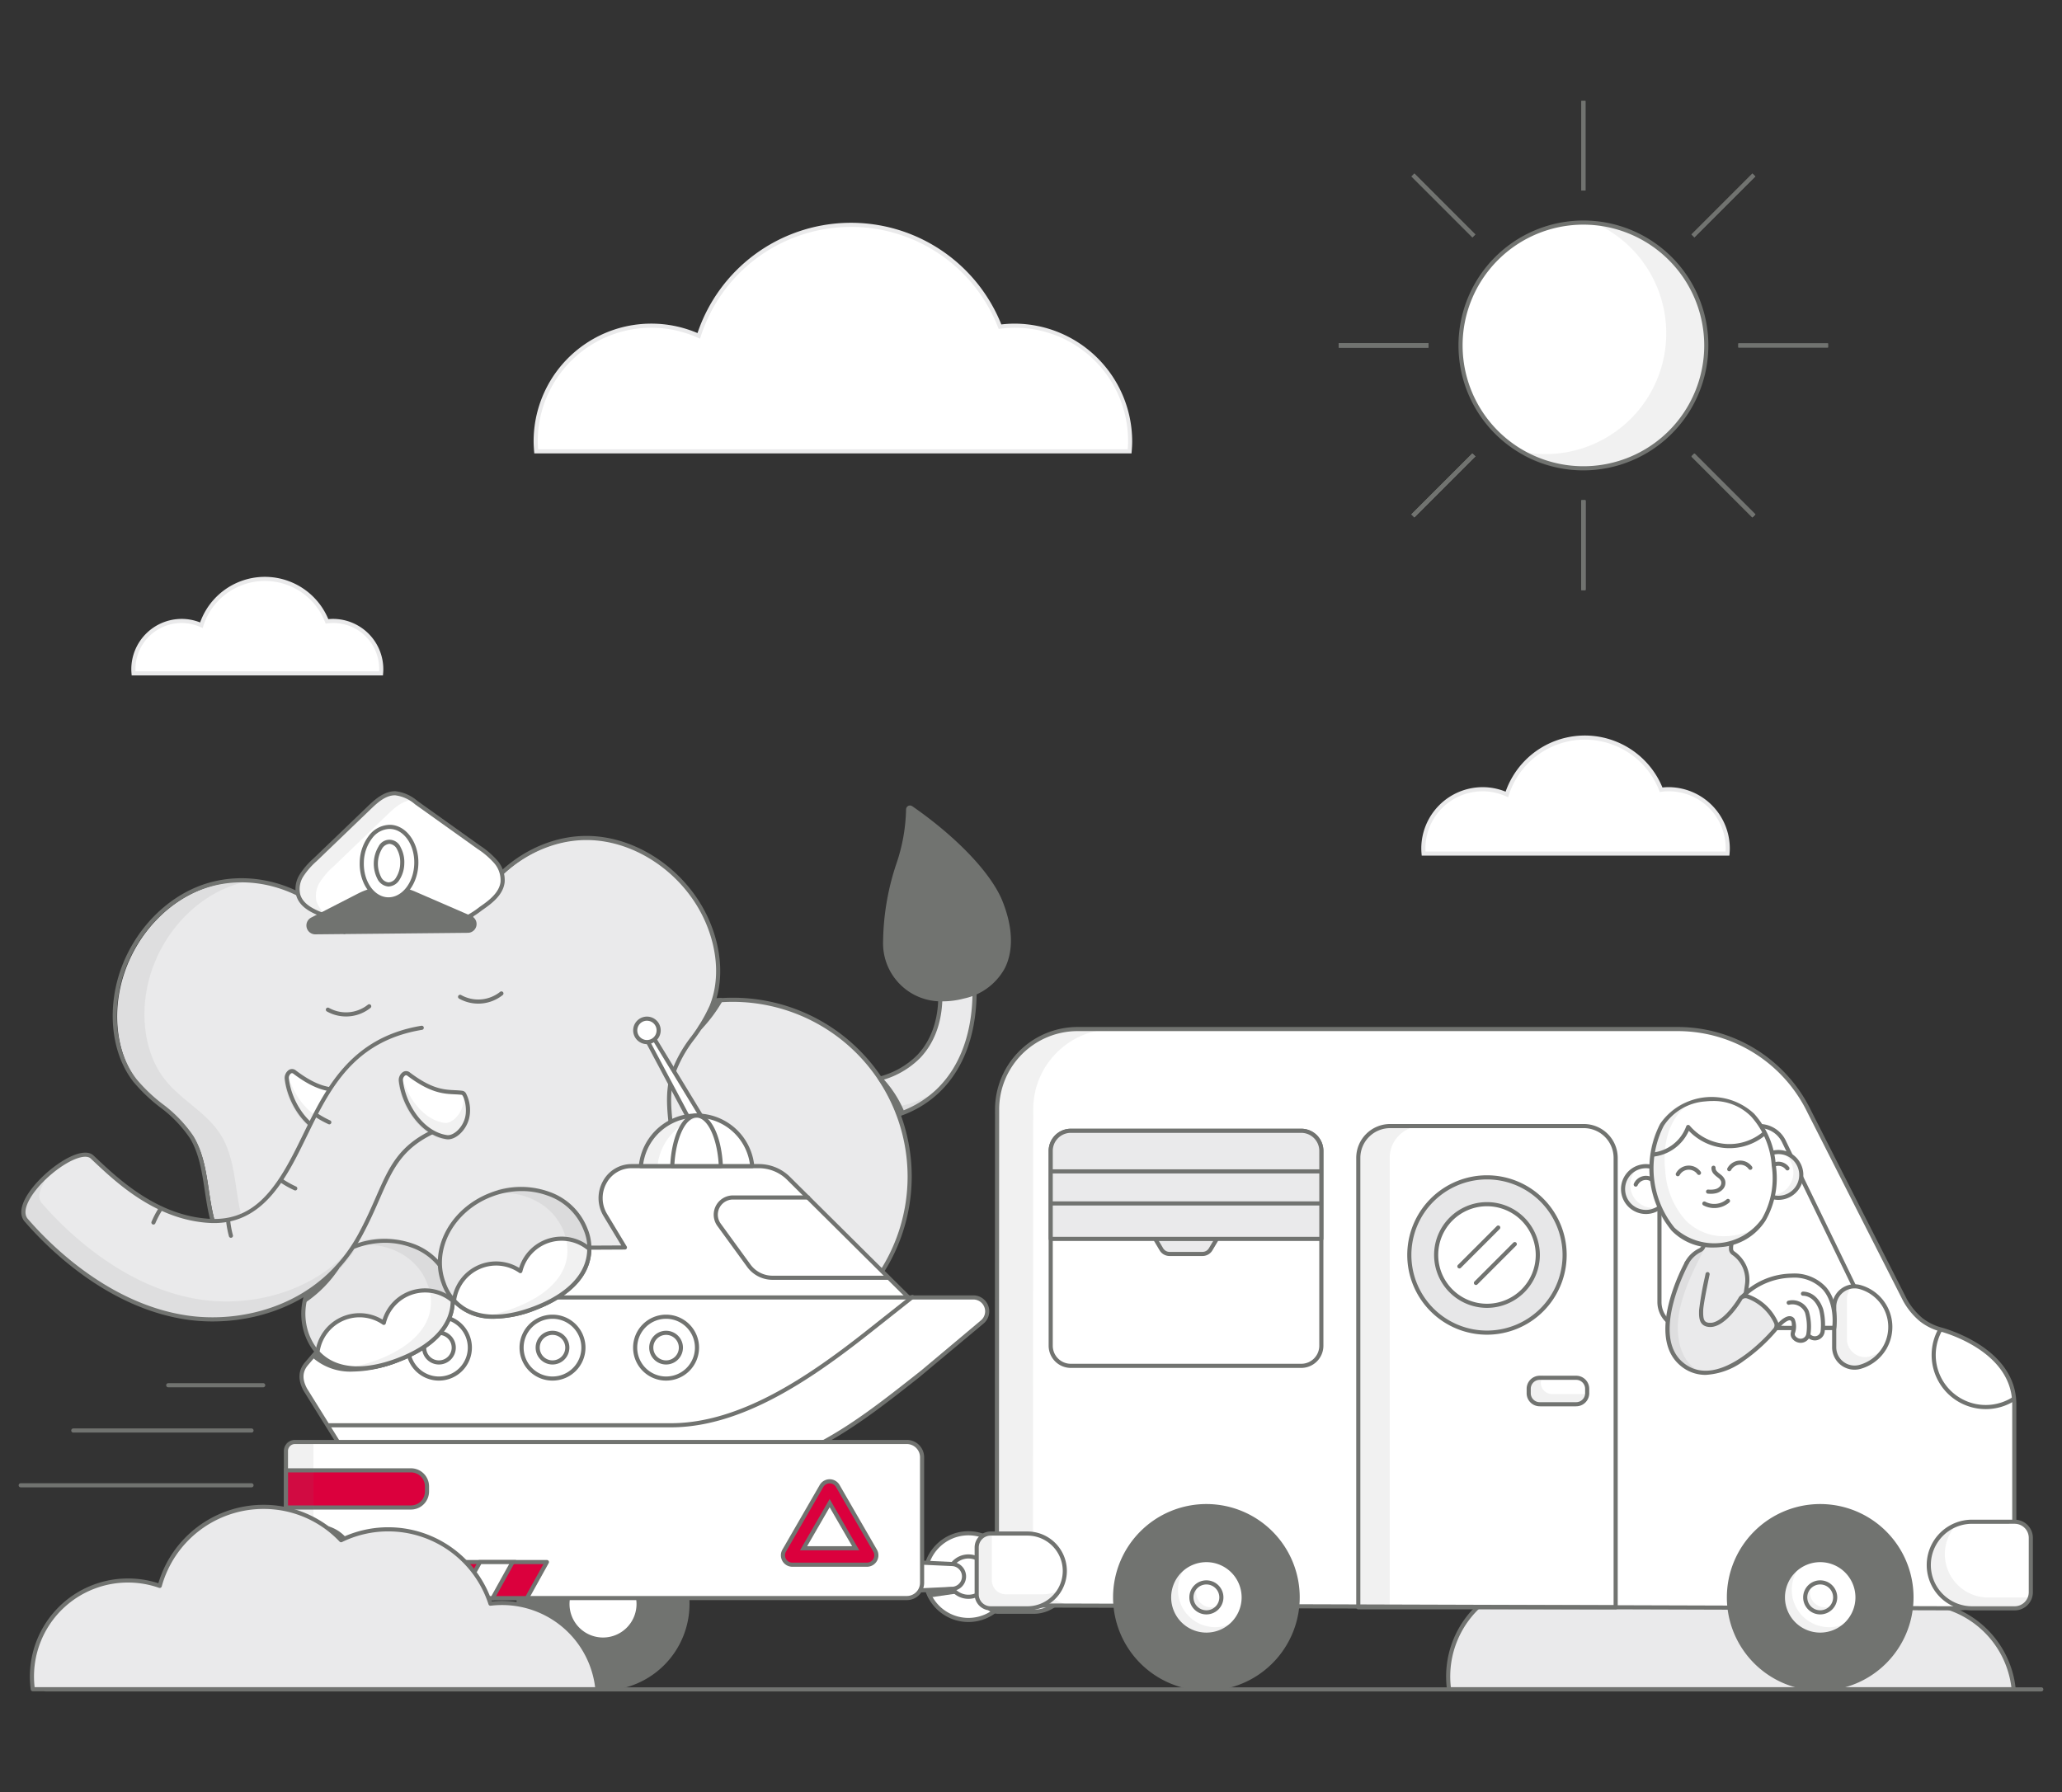<svg xmlns="http://www.w3.org/2000/svg" width="375" height="326" viewBox="0 0 375 326"><rect x="0" y="0" width="375" height="326" fill="#333333" stroke="none"/><g id="Livello_2" data-name="Livello 2"><g id="IllustrationMobile"><g id="illustrationProdottoAltriVeicoli"><path d="M371.231,307.656H8.281a.375.375,0,0,1,0-.75h362.95a.375.375,0,0,1,0,.75Z" fill="#717370"/><path d="M155.725,196.661c7.907.063,15.941-5.061,15.245-16.89l6.263-.38c.38,17.839-11.134,24.798-20.939,24.228Z" fill="#eaeaeb"/><path d="M157.415,204.027q-.57,0-1.143-.033a.376.376,0,0,1-.353-.344l-.569-6.958a.372.372,0,0,1,.1-.285.325.325,0,0,1,.277-.12c.047,0,.093.001.139.001a15.019,15.019,0,0,0,10.934-4.367c2.778-2.923,4.091-7.116,3.797-12.127a.374.374,0,0,1,.352-.396l6.263-.38a.351.351,0,0,1,.276.099.371.371,0,0,1,.121.268c.174,8.189-2.158,14.855-6.745,19.276A19.401,19.401,0,0,1,157.415,204.027Zm-.774-.766a18.705,18.705,0,0,0,13.702-5.142c4.359-4.202,6.61-10.534,6.522-18.33l-5.501.333c.221,5.06-1.166,9.311-4.021,12.314a15.718,15.718,0,0,1-11.212,4.599Z" fill="#717370"/><g opacity="0.1"><path d="M158.761,201.532l-.426-5.209a17.787,17.787,0,0,1-2.42.148L156.484,203.43a19.038,19.038,0,0,0,14.415-5.339A19.19,19.19,0,0,1,158.761,201.532Z" fill="#717370"/></g><circle cx="133.284" cy="214.003" r="32.151" fill="#eaeaeb"/><path d="M133.284,246.529a32.526,32.526,0,1,1,32.525-32.525A32.562,32.562,0,0,1,133.284,246.529Zm0-64.302a31.776,31.776,0,1,0,31.775,31.776A31.812,31.812,0,0,0,133.284,182.227Z" fill="#717370"/><path d="M59.477,227.679a11.284,11.284,0,0,1-11.48,4.049,12.448,12.448,0,0,1-7.602-6.176c-3.02-5.656-1.824-13.091-5.113-18.575-2.559-4.266-7.303-6.44-10.328-10.341-3.203-4.131-4.145-9.881-3.406-15.136,1.349-9.588,8.265-17.893,16.96-20.369s18.628,1.021,24.469,8.561h0a19.646,19.646,0,0,1,22.696-2.22h0c3.609-8.829,12.285-14.874,21.326-14.816s17.927,6.209,21.794,15.085c2.119,4.865,2.751,10.658.77,15.495-1.87,4.569-5.859,7.933-7.183,12.729-1.701,6.163,1.441,13.007.046,19.265a12.448,12.448,0,0,1-5.672,7.985,11.284,11.284,0,0,1-12.145-.828l.154,14.306L68.992,239.573,58.096,226.415" fill="#eaeaeb"/><g opacity="0.1"><path d="M45.404,225.26c-3.027-5.67-1.829-13.124-5.126-18.621-2.565-4.277-7.321-6.456-10.354-10.367-3.211-4.141-4.156-9.906-3.414-15.174,1.352-9.611,8.285-17.938,17.002-20.42.476-.136.956-.25,1.439-.35a21.075,21.075,0,0,0-6.797.762c-8.717,2.482-15.65,10.808-17.002,20.42-.741,5.268.203,11.033,3.414,15.174,3.033,3.911,7.788,6.09,10.354,10.367,3.297,5.497,2.099,12.951,5.126,18.621a12.479,12.479,0,0,0,7.621,6.191,11.158,11.158,0,0,0,6.075-.258c-.247-.044-.488-.093-.716-.154A12.479,12.479,0,0,1,45.404,225.26Z" fill="#717370"/></g><path d="M50.172,232.382a10.296,10.296,0,0,1-2.636-.329,12.912,12.912,0,0,1-7.856-6.376c-1.495-2.802-1.983-6.046-2.454-9.185-.491-3.268-.999-6.647-2.662-9.42A23.082,23.082,0,0,0,29.04,201.348a30.098,30.098,0,0,1-4.805-4.606c-3.047-3.929-4.318-9.562-3.489-15.456,1.364-9.697,8.467-18.221,17.271-20.727,8.791-2.506,18.661.873,24.688,8.407a20.113,20.113,0,0,1,22.51-2.216c3.733-8.693,12.479-14.703,21.44-14.703h.127c9.154.06,18.279,6.371,22.189,15.349,2.377,5.456,2.659,11.225.775,15.825a30.112,30.112,0,0,1-3.396,5.725,23.114,23.114,0,0,0-3.789,6.993c-.859,3.117-.444,6.509-.043,9.79.386,3.149.784,6.406.094,9.506a12.998,12.998,0,0,1-4.457,7.272.375.375,0,0,1-.471-.584,12.241,12.241,0,0,0,4.195-6.853c.663-2.973.272-6.165-.105-9.251-.411-3.353-.835-6.82.064-10.08a24.045,24.045,0,0,1,3.896-7.224,29.552,29.552,0,0,0,3.318-5.578c1.807-4.415,1.526-9.971-.77-15.243-3.796-8.714-12.64-14.84-21.506-14.897h-.123c-8.798,0-17.381,5.995-20.907,14.62a.374.374,0,0,1-.222.212.369.369,0,0,1-.306-.024,19.401,19.401,0,0,0-22.328,2.183.374.374,0,0,1-.282.087.378.378,0,0,1-.258-.144c-5.817-7.508-15.517-10.901-24.131-8.451-8.527,2.428-15.408,10.697-16.733,20.111-.801,5.693.416,11.122,3.339,14.892a29.583,29.583,0,0,0,4.69,4.486,24.017,24.017,0,0,1,5.688,5.918c1.74,2.899,2.259,6.354,2.761,9.694.462,3.075.939,6.255,2.375,8.942a12.144,12.144,0,0,0,7.388,6.005,10.867,10.867,0,0,0,11.113-3.924.375.375,0,0,1,.596.455A11.643,11.643,0,0,1,50.172,232.382Z" fill="#717370"/><path d="M127.353,186.899a27.7,27.7,0,0,0,3.712-5.007l-1.185.103A14.782,14.782,0,0,1,127.353,186.899Z" fill="#717370"/><path d="M127.354,187.274a.375.375,0,0,1-.293-.608,14.512,14.512,0,0,0,2.454-4.756.375.375,0,0,1,.333-.289l1.186-.103a.389.389,0,0,1,.348.171.377.377,0,0,1,.012.387,27.728,27.728,0,0,1-3.771,5.085A.374.374,0,0,1,127.354,187.274Zm2.825-4.929c-.049.181-.104.361-.164.54.135-.208.253-.396.353-.557Z" fill="#717370"/><path d="M165.151,235.924l-21.71-21.557a7.702,7.702,0,0,0-5.446-2.256H114.876l-.095.001a5.818,5.818,0,0,0-4.727,8.84l3.593,5.957-16.911.087a8.645,8.645,0,0,0-5.703,2.187l-7.42,6.603" fill="#fff"/><path d="M165.151,236.298a.373.373,0,0,1-.265-.109l-21.71-21.557a7.279,7.279,0,0,0-5.182-2.146H114.781a5.16,5.16,0,0,0-4.463,2.697,5.586,5.586,0,0,0,.058,5.575l3.593,5.957a.375.375,0,0,1-.319.568l-16.911.087a8.265,8.265,0,0,0-5.455,2.092L83.863,236.066a.375.375,0,0,1-.498-.561l7.42-6.604a9.008,9.008,0,0,1,5.949-2.281l16.251-.084-3.253-5.393a6.341,6.341,0,0,1-.068-6.327,5.903,5.903,0,0,1,5.112-3.081h23.219a8.028,8.028,0,0,1,5.712,2.365l21.709,21.557a.375.375,0,0,1-.265.641Z" fill="#717370"/><path d="M161.382,232.789H140.486a5.716,5.716,0,0,1-4.607-2.346l-5.414-7.444a3.504,3.504,0,0,1,2.834-5.563h13.656a.375.375,0,0,1,0,.75H133.299a2.753,2.753,0,0,0-2.227,4.372l5.414,7.444a4.961,4.961,0,0,0,4,2.037h20.896a.375.375,0,0,1,0,.75Z" fill="#717370"/><path d="M71.432,267.36h60.447c13.724,0,25.101-9.288,35.881-17.78l10.872-9.126a2.527,2.527,0,0,0-1.625-4.462H72.034a12.997,12.997,0,0,0-9.877,4.549L55.751,248.031c-1.135,1.327-1.224,2.869-.246,4.703l6.737,10.819C64.115,266.708,67.985,267.36,71.432,267.36Z" fill="#fff"/><path d="M131.879,267.735H71.432c-4.808,0-7.919-1.306-9.513-3.99l-6.732-10.812c-1.056-1.976-.957-3.699.279-5.146l6.406-7.49a13.36,13.36,0,0,1,10.162-4.68H177.008a2.901,2.901,0,0,1,1.865,5.124l-11.802,9.859C156.389,259.024,145.342,267.735,131.879,267.735ZM72.034,236.367a12.606,12.606,0,0,0-9.592,4.418L56.036,248.275c-1.045,1.221-1.108,2.582-.2,4.282l6.724,10.798c1.451,2.444,4.353,3.63,8.872,3.63h60.447c13.203,0,24.145-8.629,34.728-16.974l.922-.727,10.862-9.118a2.152,2.152,0,0,0-1.383-3.8Z" fill="#717370"/><path d="M122.012,259.62H59.878a.375.375,0,1,1,0-.75h62.134c12.509,0,24.86-8.4,35.293-16.617l8.379-6.629a.375.375,0,1,1,.465.588l-8.379,6.63C147.235,251.138,134.75,259.62,122.012,259.62Z" fill="#717370"/><path d="M79.826,251.121a5.998,5.998,0,1,1,5.998-5.998A6.004,6.004,0,0,1,79.826,251.121Zm0-11.245a5.248,5.248,0,1,0,5.248,5.247A5.253,5.253,0,0,0,79.826,239.876Z" fill="#717370"/><path d="M79.826,248.192a3.069,3.069,0,1,1,3.069-3.069A3.072,3.072,0,0,1,79.826,248.192Zm0-5.388a2.319,2.319,0,1,0,2.319,2.318A2.321,2.321,0,0,0,79.826,242.804Z" fill="#717370"/><path d="M100.48,251.121a5.998,5.998,0,1,1,5.998-5.998A6.004,6.004,0,0,1,100.48,251.121Zm0-11.245a5.248,5.248,0,1,0,5.248,5.247A5.253,5.253,0,0,0,100.48,239.876Z" fill="#717370"/><path d="M100.48,248.192a3.069,3.069,0,1,1,3.069-3.069A3.072,3.072,0,0,1,100.48,248.192Zm0-5.388a2.319,2.319,0,1,0,2.319,2.318A2.321,2.321,0,0,0,100.48,242.804Z" fill="#717370"/><path d="M121.135,251.121a5.998,5.998,0,1,1,5.998-5.998A6.004,6.004,0,0,1,121.135,251.121Zm0-11.245a5.248,5.248,0,1,0,5.248,5.247A5.253,5.253,0,0,0,121.135,239.876Z" fill="#717370"/><path d="M121.135,248.192a3.069,3.069,0,1,1,3.069-3.069A3.072,3.072,0,0,1,121.135,248.192Zm0-5.388a2.319,2.319,0,1,0,2.319,2.318A2.321,2.321,0,0,0,121.135,242.804Z" fill="#717370"/><path d="M57.046,246.6c3.097,3.012,8.625,3.275,14.684.979,4.826-1.829,7.748-4.153,9.038-7.329L57.716,245.982Z" fill="#717370"/><path d="M64.198,249.476a10.375,10.375,0,0,1-7.414-2.607.378.378,0,0,1-.113-.273.372.372,0,0,1,.121-.271l.67-.618a.376.376,0,0,1,.163-.089l23.053-5.731a.381.381,0,0,1,.374.118.377.377,0,0,1,.064.388c-1.321,3.251-4.261,5.646-9.253,7.538A21.903,21.903,0,0,1,64.198,249.476Zm-6.599-2.876c2.98,2.593,8.171,2.837,13.998.629,4.413-1.673,7.142-3.729,8.509-6.428l-22.207,5.521Z" fill="#717370"/><path d="M81.651,232.999c-2.339-6.173-10.014-8.988-17.141-6.287s-11.008,9.895-8.669,16.068,8.563,7.622,16.506,4.612S83.99,239.173,81.651,232.999Z" fill="#e7e7e8"/><path d="M64.984,249.301c-4.572,0-7.897-2.175-9.494-6.389a11.497,11.497,0,0,1,.806-9.646,15.727,15.727,0,0,1,18.709-7.091,11.504,11.504,0,0,1,6.997,6.691h0c2.338,6.17-1.222,11.73-9.522,14.876A21.447,21.447,0,0,1,64.984,249.301Zm5.052-23.244a15.234,15.234,0,0,0-5.393,1.006,14.478,14.478,0,0,0-7.688,6.559,10.765,10.765,0,0,0-.765,9.025c2.204,5.817,8.046,7.417,16.022,4.395,7.978-3.023,11.29-8.094,9.087-13.909h0a10.76,10.76,0,0,0-6.554-6.252A13.666,13.666,0,0,0,70.036,226.057Z" fill="#717370"/><path d="M72.347,247.392c6.349-2.406,9.976-6.219,9.986-10.805a7.715,7.715,0,0,0-12.533,4.031,7.713,7.713,0,0,0-12.061,5.334C60.79,249.348,66.019,249.79,72.347,247.392Z" fill="#fff"/><path d="M65.054,249.278A9.792,9.792,0,0,1,57.46,246.203a.379.379,0,0,1-.093-.3,8.087,8.087,0,0,1,12.208-5.878,8.09,8.09,0,0,1,13.002-3.722.376.376,0,0,1,.131.285c-.01,4.696-3.643,8.658-10.229,11.154h0A21.236,21.236,0,0,1,65.054,249.278Zm-6.918-3.449c2.922,3.118,7.911,3.549,14.078,1.213h0c6.19-2.347,9.643-5.993,9.742-10.281a7.34,7.34,0,0,0-11.792,3.946.374.374,0,0,1-.231.262.37.37,0,0,1-.347-.043,7.337,7.337,0,0,0-11.45,4.903Zm14.211,1.563h0Z" fill="#717370"/><g opacity="0.1"><path d="M81.265,232.899c-2.131-5.623-8.687-8.458-15.225-6.878,5.362-.138,10.226,2.611,12.005,7.305,2.339,6.173-1.362,11.383-9.304,14.393a25.417,25.417,0,0,1-3.615,1.077,21.489,21.489,0,0,0,6.835-1.505C79.903,244.282,83.604,239.072,81.265,232.899Z" fill="#717370"/><path d="M65.126,249.171a.375.375,0,0,1-.08-.741,25.26,25.26,0,0,0,3.562-1.062c3.877-1.469,6.756-3.498,8.328-5.867a8.432,8.432,0,0,0,.758-8.042c-1.679-4.43-6.246-7.22-11.645-7.063a.382.382,0,0,1-.382-.326.376.376,0,0,1,.284-.413c6.773-1.634,13.508,1.42,15.663,7.109a9.262,9.262,0,0,1-.834,8.723c-1.659,2.501-4.663,4.628-8.688,6.153a21.884,21.884,0,0,1-6.955,1.529Zm4.439-23.205a11.821,11.821,0,0,1,8.83,7.228,9.263,9.263,0,0,1-.834,8.723,16.454,16.454,0,0,1-7.148,5.519q.699-.223,1.415-.494c3.877-1.469,6.757-3.498,8.328-5.866a8.434,8.434,0,0,0,.758-8.043h0c-1.652-4.36-6.198-7.065-11.3-7.065Z" fill="#717370"/></g><path d="M106.485,223.588c-2.339-6.173-10.014-8.988-17.141-6.287s-11.008,9.895-8.669,16.068,8.563,7.622,16.506,4.612S108.825,229.761,106.485,223.588Z" fill="#e7e7e8"/><path d="M89.858,239.865a12.14,12.14,0,0,1-3.128-.385,9.259,9.259,0,0,1-6.405-5.979c-2.409-6.356,1.577-13.781,8.887-16.552a15.223,15.223,0,0,1,10.628-.186,11.5,11.5,0,0,1,6.996,6.69h0a9.262,9.262,0,0,1-.834,8.723c-1.659,2.501-4.663,4.628-8.688,6.153A21.353,21.353,0,0,1,89.858,239.865Zm5.011-23.219a15.227,15.227,0,0,0-5.392,1.005c-6.923,2.624-10.714,9.615-8.451,15.585a8.432,8.432,0,0,0,5.897,5.52c2.747.73,6.248.342,10.125-1.126,3.877-1.469,6.757-3.498,8.328-5.866a8.434,8.434,0,0,0,.758-8.043h0a10.763,10.763,0,0,0-6.554-6.252A13.667,13.667,0,0,0,94.869,216.646Z" fill="#717370"/><path d="M97.181,237.98c6.349-2.406,9.976-6.219,9.986-10.805a7.715,7.715,0,0,0-12.533,4.031,7.713,7.713,0,0,0-12.061,5.334C85.624,239.936,90.854,240.378,97.181,237.98Z" fill="#fff"/><path d="M89.889,239.866A9.789,9.789,0,0,1,82.294,236.791a.378.378,0,0,1-.093-.3,8.089,8.089,0,0,1,12.209-5.878,8.089,8.089,0,0,1,13.002-3.722.376.376,0,0,1,.131.285c-.011,4.698-3.644,8.659-10.229,11.154A21.219,21.219,0,0,1,89.889,239.866Zm-6.919-3.449c2.922,3.117,7.911,3.552,14.079,1.213h0c6.189-2.346,9.642-5.991,9.742-10.281a7.34,7.34,0,0,0-11.792,3.946.376.376,0,0,1-.231.262.37.37,0,0,1-.347-.043,7.339,7.339,0,0,0-11.451,4.903Z" fill="#717370"/><g opacity="0.1"><path d="M106.099,223.487c-2.131-5.623-8.687-8.458-15.225-6.878,5.362-.138,10.226,2.611,12.005,7.305,2.339,6.173-1.362,11.383-9.304,14.393a25.417,25.417,0,0,1-3.615,1.077A21.489,21.489,0,0,0,96.795,237.88C104.738,234.87,108.439,229.661,106.099,223.487Z" fill="#717370"/><path d="M89.96,239.759a.375.375,0,0,1-.08-.741,25.222,25.222,0,0,0,3.562-1.062c7.979-3.023,11.29-8.093,9.087-13.909-1.68-4.431-6.277-7.238-11.646-7.062a.359.359,0,0,1-.382-.326.376.376,0,0,1,.284-.413c6.771-1.639,13.508,1.419,15.664,7.109h0c2.338,6.17-1.222,11.73-9.522,14.876a21.871,21.871,0,0,1-6.956,1.528Zm4.44-23.204a11.821,11.821,0,0,1,8.83,7.227c2.221,5.861-.679,10.987-7.969,14.237q.69-.221,1.4-.489c7.978-3.023,11.29-8.094,9.087-13.909h0c-1.652-4.36-6.198-7.065-11.3-7.065Z" fill="#717370"/></g><path d="M125.155,203.259l-7.731-14.533c-.182-.372.862-.909,1.08-.557l9.327,15.356Z" fill="#fff"/><path d="M127.83,203.9c-.013,0-.024-.001-.037-.002l-2.675-.266a.374.374,0,0,1-.294-.197l-7.731-14.533c-.177-.362.03-.775.51-1.039.515-.282,1.004-.239,1.221.108l9.327,15.359a.374.374,0,0,1-.32.569Zm-2.438-.994,1.728.172-8.896-14.649a.844.844,0,0,0-.422.208Z" fill="#717370"/><path d="M116.55,212.103a10.174,10.174,0,0,1,20.252,0Z" fill="#fff"/><path d="M136.803,212.478H116.55a.375.375,0,0,1-.373-.413,10.549,10.549,0,0,1,20.999,0,.375.375,0,0,1-.373.413Zm-19.829-.75h19.405a9.797,9.797,0,0,0-19.405,0Z" fill="#717370"/><path d="M122.258,212.103c.23-5.156,2.108-9.193,4.418-9.193s4.188,4.037,4.418,9.193Z" fill="#fff"/><path d="M131.095,212.478h-8.837a.377.377,0,0,1-.375-.392c.247-5.535,2.263-9.552,4.793-9.552s4.546,4.017,4.794,9.552a.375.375,0,0,1-.375.392Zm-8.441-.75h8.046c-.295-4.766-2.031-8.443-4.023-8.443S122.947,206.962,122.653,211.728Z" fill="#717370"/><circle cx="117.655" cy="187.417" r="2.13" fill="#fff"/><path d="M117.655,189.921a2.505,2.505,0,1,1,2.505-2.505A2.508,2.508,0,0,1,117.655,189.921Zm0-4.26a1.755,1.755,0,1,0,1.755,1.755A1.757,1.757,0,0,0,117.655,185.662Z" fill="#717370"/><g opacity="0.1"><path d="M128.05,203.053a10.124,10.124,0,0,0-11.775,9.05h3.297A10.207,10.207,0,0,1,128.05,203.053Z" fill="#717370"/></g><path d="M52.163,196.239c-.103-.899.679-1.794,1.4-1.247,5.108,3.871,7.427,3.075,9.777,3.415.572.083,1.361,2.539.861,4.561s-2.308,3.69-3.688,3.493C56.161,205.842,52.691,200.84,52.163,196.239Z" fill="#fff"/><path d="M60.739,206.852a1.886,1.886,0,0,1-.278-.02c-4.684-.666-8.147-5.995-8.67-10.551a1.752,1.752,0,0,1,.773-1.685,1.067,1.067,0,0,1,1.225.096c3.993,3.026,6.196,3.132,8.139,3.226.503.023.978.047,1.466.117a.924.924,0,0,1,.602.453,6.641,6.641,0,0,1,.571,4.568C64.052,205.134,62.283,206.852,60.739,206.852Zm-7.635-11.652a.344.344,0,0,0-.169.049,1.007,1.007,0,0,0-.4.947h0c.492,4.279,3.702,9.278,8.031,9.895,1.082.144,2.784-1.245,3.271-3.213.45-1.819-.242-3.913-.587-4.109-.417-.056-.875-.077-1.358-.101-1.951-.094-4.378-.211-8.557-3.377A.383.383,0,0,0,53.104,195.2Z" fill="#717370"/><g opacity="0.1"><path d="M60.092,204.245c1.38.196,3.188-1.472,3.688-3.493a5.644,5.644,0,0,0,.155-1.157,6.728,6.728,0,0,1,.162,3.478c-.5,2.022-2.308,3.69-3.688,3.494-4.353-.619-7.823-5.621-8.351-10.222a1.467,1.467,0,0,1,.036-.519C53.187,199.85,56.304,203.707,60.092,204.245Z" fill="#717370"/><path d="M60.635,206.958a1.89,1.89,0,0,1-.279-.02c-4.684-.666-8.147-5.995-8.67-10.551a1.829,1.829,0,0,1,.044-.652.377.377,0,0,1,.36-.284.451.451,0,0,1,.366.276c.96,3.534,3.776,7.592,7.688,8.147h0c1.079.155,2.784-1.245,3.271-3.212a5.219,5.219,0,0,0,.145-1.08.375.375,0,0,1,.323-.358.37.37,0,0,1,.408.255,7.125,7.125,0,0,1,.169,3.684C63.946,205.24,62.179,206.958,60.635,206.958Zm-7.393-7.495c1.299,3.281,3.938,6.267,7.219,6.733,1.071.153,2.783-1.246,3.271-3.213a5.437,5.437,0,0,0,.148-1.346c-.759,1.822-2.458,3.186-3.841,2.979C57.109,204.201,54.756,202.014,53.242,199.462Z" fill="#717370"/></g><path d="M76.708,186.947c-14.538,2.394-18.199,13.802-22.997,23.075-4.074,7.874-8.344,12.489-15.684,12.042-9.881-.603-17.036-7.62-21.263-11.602C13.906,207.769,1.597,218.275,4.774,221.954c6.062,7.023,16.65,15.929,29.422,17.724,8.771,1.233,23.708-1.049,31.31-15.063,4.952-9.129,4.943-15.005,13.621-18.924" fill="#eaeaeb"/><path d="M38.641,240.358a32.378,32.378,0,0,1-4.497-.309c-14.633-2.056-25.612-13.169-29.654-17.851-1.766-2.045.544-5.587,3.293-8.219,3.188-3.053,7.511-5.423,9.238-3.791l.38.357c4.188,3.952,11.194,10.566,20.648,11.144,7.42.457,11.484-4.407,15.329-11.84.598-1.155,1.178-2.344,1.763-3.544,4.027-8.251,8.592-17.603,21.507-19.729a.375.375,0,0,1,.121.74c-12.531,2.064-16.813,10.836-20.953,19.318-.589,1.205-1.171,2.398-1.771,3.559-3.444,6.658-7.784,12.747-16.04,12.244-9.726-.593-16.857-7.324-21.118-11.346l-.379-.357c-1.161-1.097-4.918.64-8.206,3.787-2.574,2.465-4.576,5.643-3.243,7.187,3.986,4.618,14.81,15.577,29.189,17.599,9.8,1.374,23.78-1.691,30.929-14.871,1.332-2.455,2.316-4.705,3.186-6.689,2.408-5.503,4.148-9.479,10.611-12.397a.375.375,0,1,1,.309.684c-6.199,2.8-7.892,6.665-10.232,12.015-.875,1.998-1.866,4.264-3.213,6.746C59.543,236.392,48.103,240.357,38.641,240.358Z" fill="#717370"/><g opacity="0.1"><path d="M7.744,214.801c-.999,1.667-1.33,3.24-.437,4.274,6.062,7.023,16.65,15.929,29.422,17.724,7.405,1.041,19.206-.424,27.277-9.341-7.971,11.468-21.412,13.356-29.549,12.213-12.772-1.795-23.359-10.701-29.422-17.724C3.632,220.322,5.253,217.365,7.744,214.801Z" fill="#717370"/><path d="M38.774,240.34a31.469,31.469,0,0,1-4.368-.298c-14.632-2.056-25.612-13.168-29.654-17.85-1.388-1.608-.37-4.47,2.724-7.653a.375.375,0,0,1,.59.454c-.707,1.182-1.364,2.806-.475,3.837,3.986,4.618,14.811,15.576,29.189,17.598,7.98,1.118,19.246-.713,26.947-9.222a.375.375,0,0,1,.586.466C57.752,237.114,47.271,240.339,38.774,240.34ZM6.492,216.834c-1.362,1.822-2.148,3.738-1.172,4.869,3.986,4.618,14.811,15.576,29.189,17.598,7.428,1.041,17.829-.542,25.425-7.686a32.75,32.75,0,0,1-23.258,5.556c-14.632-2.056-25.612-13.168-29.654-17.85A2.782,2.782,0,0,1,6.492,216.834Z" fill="#717370"/></g><path d="M59.887,204.134a17.257,17.257,0,0,1-2.463-1.377" fill="#e8e8e8"/><path d="M59.887,204.509a.368.368,0,0,1-.124-.021,17.211,17.211,0,0,1-2.547-1.418.375.375,0,0,1,.414-.625,17.132,17.132,0,0,0,2.381,1.336.375.375,0,0,1-.124.729Z" fill="#717370"/><path d="M53.695,216.16a17.258,17.258,0,0,1-2.463-1.377" fill="#e8e8e8"/><path d="M53.694,216.535a.369.369,0,0,1-.124-.021,17.187,17.187,0,0,1-2.546-1.418.375.375,0,0,1,.414-.625,17,17,0,0,0,2.38,1.336.375.375,0,0,1-.124.729Z" fill="#717370"/><path d="M41.998,224.77a17.257,17.257,0,0,1-.511-2.776" fill="#e8e8e8"/><path d="M41.998,225.145a.375.375,0,0,1-.352-.245,17.264,17.264,0,0,1-.532-2.865.375.375,0,1,1,.746-.08,17.076,17.076,0,0,0,.489,2.686.374.374,0,0,1-.222.481A.38.38,0,0,1,41.998,225.145Z" fill="#717370"/><path d="M27.906,222.361a17.256,17.256,0,0,1,1.316-2.496" fill="#e8e8e8"/><path d="M27.905,222.736a.375.375,0,0,1-.356-.491,17.259,17.259,0,0,1,1.354-2.58.376.376,0,1,1,.637.398,16.898,16.898,0,0,0-1.278,2.414A.375.375,0,0,1,27.905,222.736Z" fill="#717370"/><path d="M72.91,196.617c-.103-.899.679-1.794,1.4-1.247,5.108,3.871,7.427,3.075,9.777,3.415.572.083,1.361,2.539.861,4.561s-2.308,3.69-3.688,3.493C76.908,206.22,73.438,201.218,72.91,196.617Z" fill="#fff"/><path d="M81.487,207.23a1.89,1.89,0,0,1-.279-.02c-4.684-.666-8.147-5.995-8.67-10.551a1.751,1.751,0,0,1,.773-1.685,1.069,1.069,0,0,1,1.225.096c3.993,3.026,6.196,3.132,8.139,3.226.503.023.978.047,1.466.117a.917.917,0,0,1,.601.453,6.641,6.641,0,0,1,.571,4.568C84.799,205.512,83.031,207.23,81.487,207.23Zm-7.636-11.652a.344.344,0,0,0-.169.049,1.007,1.007,0,0,0-.4.947h0c.492,4.279,3.702,9.278,8.031,9.895,1.079.152,2.784-1.245,3.271-3.213.45-1.818-.242-3.913-.586-4.109-.417-.056-.875-.077-1.358-.101-1.951-.094-4.378-.211-8.557-3.377A.385.385,0,0,0,73.852,195.578Z" fill="#717370"/><g opacity="0.1"><path d="M80.839,204.623c1.38.196,3.188-1.472,3.688-3.493a5.644,5.644,0,0,0,.155-1.157,6.728,6.728,0,0,1,.162,3.478c-.5,2.022-2.308,3.69-3.688,3.494-4.353-.619-7.823-5.621-8.351-10.222a1.467,1.467,0,0,1,.036-.519C73.934,200.228,77.051,204.085,80.839,204.623Z" fill="#717370"/><path d="M81.382,207.336a1.89,1.89,0,0,1-.279-.02c-4.684-.666-8.147-5.995-8.67-10.551a1.824,1.824,0,0,1,.043-.652.377.377,0,0,1,.36-.284.407.407,0,0,1,.366.276c.961,3.534,3.777,7.591,7.689,8.147,1.105.149,2.784-1.246,3.271-3.213a5.209,5.209,0,0,0,.145-1.079.375.375,0,0,1,.323-.358.363.363,0,0,1,.408.256,7.145,7.145,0,0,1,.169,3.683C84.693,205.618,82.926,207.336,81.382,207.336Zm-7.393-7.495c1.299,3.281,3.938,6.267,7.219,6.733,1.088.144,2.784-1.245,3.271-3.213a5.437,5.437,0,0,0,.148-1.346c-.761,1.822-2.456,3.178-3.841,2.979h0C77.856,204.578,75.504,202.391,73.989,199.84Z" fill="#717370"/></g><path d="M61.286,230.616a22.191,22.191,0,0,1-5.693,5.822l.18-1.134C58.014,234.326,61.286,230.616,61.286,230.616Z" fill="#717370"/><path d="M55.593,236.813a.375.375,0,0,1-.37-.434l.18-1.133a.375.375,0,0,1,.22-.285c2.141-.936,5.351-4.558,5.383-4.594a.375.375,0,0,1,.586.467,22.364,22.364,0,0,1-5.805,5.925A.373.373,0,0,1,55.593,236.813Zm.519-1.252-.009.055c.058-.044.118-.092.182-.143Q56.198,235.52,56.111,235.561Z" fill="#717370"/><path d="M86.972,182.552a7.09,7.09,0,0,1-3.495-.921.375.375,0,0,1,.369-.652,6.37,6.37,0,0,0,7.108-.572.375.375,0,1,1,.469.586,7.101,7.101,0,0,1-3.874,1.536Q87.259,182.552,86.972,182.552Z" fill="#717370"/><path d="M62.927,184.887a7.086,7.086,0,0,1-3.495-.92.375.375,0,0,1,.369-.652,6.374,6.374,0,0,0,7.108-.572.375.375,0,0,1,.469.586,7.088,7.088,0,0,1-3.873,1.535Q63.215,184.887,62.927,184.887Z" fill="#717370"/><path d="M165.687,146.949a.342.342,0,0,0-.533.29c.077,8.189-4.096,12.648-4.177,23.92-.048,6.636,5.537,12.384,14.256,10.096,7.619-2,10.164-8.517,6.76-17.138C179.968,158.989,173.472,152.337,165.687,146.949Z" fill="#717370"/><path d="M171.48,182.136a10.564,10.564,0,0,1-10.878-10.98,46.109,46.109,0,0,1,2.369-13.916,32.407,32.407,0,0,0,1.808-9.997.72.72,0,0,1,.385-.646.709.709,0,0,1,.736.043h.001c8.144,5.638,14.443,12.281,16.44,17.339,1.875,4.747,2.006,8.952.379,12.163a11.004,11.004,0,0,1-7.393,5.475A15.152,15.152,0,0,1,171.48,182.136Zm-5.966-34.851a32.581,32.581,0,0,1-1.824,10.167,45.45,45.45,0,0,0-2.338,13.709,10.114,10.114,0,0,0,3.796,8.175c2.591,2.014,6.139,2.567,9.99,1.556a10.287,10.287,0,0,0,6.913-5.089c1.527-3.014,1.386-7.007-.407-11.549C179.702,159.337,173.523,152.837,165.515,147.286Z" fill="#717370"/><path d="M159.987,196.078a20.503,20.503,0,0,1,4.127,6.278l-.683.304A25.558,25.558,0,0,0,159.987,196.078Z" fill="#717370"/><path d="M163.432,203.035a.373.373,0,0,1-.158-.035.378.378,0,0,1-.202-.235,25.301,25.301,0,0,0-3.386-6.464.375.375,0,0,1,.576-.478,20.683,20.683,0,0,1,4.205,6.406.375.375,0,0,1-.2.47l-.683.304A.378.378,0,0,1,163.432,203.035Z" fill="#717370"/><path d="M59.321,166.63c-2.107-.726-4.502-1.743-5.096-3.891a4.661,4.661,0,0,1,.641-3.552,13.83,13.83,0,0,1,2.426-2.791l9.896-9.513c1.323-1.271,2.849-2.628,4.683-2.599a7.117,7.117,0,0,1,3.827,1.705l11.39,8.13A15.12,15.12,0,0,1,90.139,156.735a5.095,5.095,0,0,1,1.264,3.714c-.252,2.128-2.182,3.598-3.949,4.809a16.254,16.254,0,0,1-6.099,3.021,23.067,23.067,0,0,1-5.324-.057,27.29,27.29,0,0,0-7.472.621,4.853,4.853,0,0,1-2.454.181c-.886-.258-1.747-.66-2.621-.961Z" fill="#fff"/><path d="M66.848,169.502a3.037,3.037,0,0,1-.849-.116c-.541-.157-1.073-.367-1.587-.569-.351-.139-.7-.276-1.052-.397l-4.161-1.434c-2.404-.828-4.715-1.903-5.336-4.146a4.975,4.975,0,0,1,.68-3.844,14.06,14.06,0,0,1,2.489-2.869l9.896-9.514c1.44-1.385,3.013-2.691,4.949-2.703a7.44,7.44,0,0,1,4.039,1.775l11.39,8.128a15.422,15.422,0,0,1,3.124,2.686,5.403,5.403,0,0,1,1.345,3.995c-.267,2.266-2.261,3.807-4.109,5.074a16.612,16.612,0,0,1-6.245,3.08,16.551,16.551,0,0,1-4.203.033c-.403-.031-.807-.062-1.208-.085a26.839,26.839,0,0,0-7.369.613l-.253.058A6.811,6.811,0,0,1,66.848,169.502Zm4.968-24.842c-1.635,0-3.054,1.23-4.368,2.494l-9.896,9.514a13.53,13.53,0,0,0-2.364,2.711,4.299,4.299,0,0,0-.602,3.262c.528,1.907,2.646,2.875,4.857,3.636l4.161,1.434c.362.125.722.267,1.082.408.498.196,1.014.399,1.521.547a3.954,3.954,0,0,0,2.01-.128l.258-.06a27.535,27.535,0,0,1,7.574-.629c.407.022.815.054,1.225.085a15.949,15.949,0,0,0,4.014-.023,16.038,16.038,0,0,0,5.953-2.961c1.712-1.174,3.559-2.59,3.789-4.543a4.735,4.735,0,0,0-1.183-3.435,14.895,14.895,0,0,0-2.978-2.548l-11.39-8.128a6.727,6.727,0,0,0-3.615-1.636Z" fill="#717370"/><g opacity="0.1"><path d="M57.557,163.976a4.661,4.661,0,0,1,.641-3.552,13.83,13.83,0,0,1,2.426-2.791q4.948-4.757,9.896-9.513c1.289-1.239,2.773-2.555,4.546-2.595a5.955,5.955,0,0,0-3.16-1.241c-1.834-.028-3.361,1.328-4.683,2.599q-4.948,4.756-9.896,9.513a13.828,13.828,0,0,0-2.426,2.791,4.661,4.661,0,0,0-.641,3.552c.595,2.148,2.989,3.165,5.096,3.891q.665.229,1.33.458A5.24,5.24,0,0,1,57.557,163.976Z" fill="#717370"/></g><path d="M86.257,167.765a1.224,1.224,0,0,1-1.173,1.533l-27.713.276a1.243,1.243,0,0,1-.595-2.348l8.507-4.364a11.834,11.834,0,0,1,9.942-.399L85.559,166.951a1.224,1.224,0,0,1,.697.814Z" fill="#717370"/><path d="M57.336,169.95a1.617,1.617,0,0,1-.73-3.057l8.507-4.364a12.191,12.191,0,0,1,10.256-.411L85.709,166.607a1.593,1.593,0,0,1,.911,1.063v.001a1.6,1.6,0,0,1-1.532,2.002l-27.713.276Zm13.348-8.019a11.453,11.453,0,0,0-5.229,1.266l-8.507,4.364a.867.867,0,0,0,.415,1.639l27.718-.276a.849.849,0,0,0,.329-1.629l-10.334-4.486A11.439,11.439,0,0,0,70.684,161.931Z" fill="#717370"/><ellipse cx="70.753" cy="156.995" rx="6.596" ry="4.96" transform="matrix(0.033, -0.999, 0.999, 0.033, -88.494, 222.522)" fill="#fff"/><path d="M70.659,163.964c-.046,0-.091-.001-.137-.002-2.939-.098-5.229-3.303-5.102-7.145a8.16,8.16,0,0,1,1.688-4.836,4.857,4.857,0,0,1,3.874-1.955c2.939.098,5.229,3.303,5.102,7.145C75.96,160.953,73.539,163.964,70.659,163.964Zm.186-13.189a4.077,4.077,0,0,0-3.15,1.677,7.409,7.409,0,0,0-1.523,4.392c-.113,3.428,1.851,6.285,4.377,6.369,2.541.063,4.674-2.639,4.787-6.066s-1.851-6.285-4.377-6.369C70.92,150.776,70.883,150.775,70.845,150.775Z" fill="#717370"/><ellipse cx="70.753" cy="156.995" rx="3.88" ry="2.4" transform="translate(-88.494 222.522) rotate(-88.106)" fill="#fff"/><path d="M70.677,161.248c-.021,0-.043,0-.064-.001a2.426,2.426,0,0,1-1.972-1.379,6.08,6.08,0,0,1,.194-5.879,2.204,2.204,0,0,1,4.03.133,5.668,5.668,0,0,1,.661,2.965h0a5.651,5.651,0,0,1-.855,2.913A2.451,2.451,0,0,1,70.677,161.248Zm.154-7.757a1.739,1.739,0,0,0-1.371.913,5.339,5.339,0,0,0-.169,5.09,1.714,1.714,0,0,0,1.346,1.003,1.647,1.647,0,0,0,1.409-.912,4.896,4.896,0,0,0,.73-2.523h0a4.9,4.9,0,0,0-.562-2.565,1.715,1.715,0,0,0-1.347-1.004C70.856,153.491,70.844,153.491,70.831,153.491Z" fill="#717370"/><circle cx="109.667" cy="291.758" r="15.354" fill="#717370"/><path d="M109.667,307.486a15.729,15.729,0,1,1,15.729-15.729A15.747,15.747,0,0,1,109.667,307.486Zm0-30.707a14.979,14.979,0,1,0,14.979,14.979A14.996,14.996,0,0,0,109.667,276.779Z" fill="#717370"/><circle cx="109.667" cy="291.758" r="6.468" fill="#fff"/><path d="M109.667,298.6a6.843,6.843,0,1,1,6.842-6.843A6.85,6.85,0,0,1,109.667,298.6Zm0-12.936a6.093,6.093,0,1,0,6.092,6.093A6.1,6.1,0,0,0,109.667,285.665Z" fill="#717370"/><circle cx="176.125" cy="286.773" r="7.884" fill="#fff"/><path d="M176.125,295.032a8.259,8.259,0,1,1,8.259-8.259A8.268,8.268,0,0,1,176.125,295.032Zm0-15.768a7.509,7.509,0,1,0,7.509,7.509A7.517,7.517,0,0,0,176.125,279.264Z" fill="#717370"/><circle cx="176.125" cy="286.773" r="3.668" fill="#fff"/><path d="M176.125,290.816a4.043,4.043,0,1,1,4.043-4.043A4.047,4.047,0,0,1,176.125,290.816Zm0-7.337a3.293,3.293,0,1,0,3.293,3.294A3.297,3.297,0,0,0,176.125,283.479Z" fill="#717370"/><path d="M173.166,284.484l-12.426-.573v5.664l12.426-.573a2.262,2.262,0,0,0,2.158-2.259h0A2.262,2.262,0,0,0,173.166,284.484Z" fill="#fff"/><path d="M160.365,289.968v-6.449l12.818.59a2.638,2.638,0,0,1,0,5.27Zm.75-5.664v4.879l12.033-.555a1.887,1.887,0,0,0,0-3.77Z" fill="#717370"/><polygon points="169.071 290.182 173.531 289.531 173.043 289.043 168.745 289.369 169.071 290.182" fill="#717370"/><path d="M168.832,290.596l-.625-1.562,4.979-.378,1.138,1.14Zm.451-.893.025.064.951-.139Z" fill="#717370"/><path d="M53.642,262.284h111.275a2.775,2.775,0,0,1,2.775,2.775v22.839a2.775,2.775,0,0,1-2.775,2.775H54.776a2.775,2.775,0,0,1-2.775-2.775V263.925A1.641,1.641,0,0,1,53.642,262.284Z" fill="#fff"/><path d="M164.917,291.048H54.776A3.154,3.154,0,0,1,51.626,287.898V263.925a2.018,2.018,0,0,1,2.016-2.017H164.917a3.154,3.154,0,0,1,3.15,3.15V287.898A3.154,3.154,0,0,1,164.917,291.048ZM53.642,262.659a1.267,1.267,0,0,0-1.266,1.267V287.898a2.404,2.404,0,0,0,2.4,2.4H164.917a2.404,2.404,0,0,0,2.4-2.4V265.059a2.404,2.404,0,0,0-2.4-2.4Z" fill="#717370"/><path d="M52.011,267.443H74.734a2.92,2.92,0,0,1,2.92,2.92v.918a2.92,2.92,0,0,1-2.92,2.92H52.011a0,0,0,0,1,0,0v-6.758A0,0,0,0,1,52.011,267.443Z" fill="#db003d"/><path d="M74.734,274.576H51.636v-7.508H74.734a3.299,3.299,0,0,1,3.295,3.295v.918A3.299,3.299,0,0,1,74.734,274.576Zm-22.349-.75H74.734a2.548,2.548,0,0,0,2.545-2.545v-.918a2.548,2.548,0,0,0-2.545-2.545H52.386Z" fill="#717370"/><polygon points="99.463 284.127 69.885 284.127 66.242 290.689 95.819 290.689 99.463 284.127" fill="#db003d"/><path d="M95.819,291.064H66.241a.375.375,0,0,1-.328-.557l3.645-6.562a.377.377,0,0,1,.328-.193H99.463a.375.375,0,0,1,.328.557l-3.644,6.562A.377.377,0,0,1,95.819,291.064Zm-28.94-.75H95.599l3.228-5.812H70.106Z" fill="#717370"/><polygon points="81.607 284.127 75.672 284.127 72.029 290.689 77.964 290.689 81.607 284.127" fill="#fff"/><path d="M78.185,291.064h-6.793l4.06-7.312h6.793Zm-5.52-.75h5.078l3.228-5.812H75.893Z" fill="#717370"/><polygon points="93.231 284.127 87.295 284.127 83.652 290.689 89.587 290.689 93.231 284.127" fill="#fff"/><path d="M89.808,291.064h-6.793l4.06-7.312h6.793Zm-5.52-.75h5.078l3.228-5.812H87.516Z" fill="#717370"/><path d="M149.401,270.293l-6.784,11.749a1.71,1.71,0,0,0,1.481,2.565h13.567a1.71,1.71,0,0,0,1.481-2.565l-6.784-11.749A1.71,1.71,0,0,0,149.401,270.293Z" fill="#db003d"/><path d="M157.666,284.982H144.099a2.084,2.084,0,0,1-1.806-3.127l6.783-11.75h0a2.086,2.086,0,0,1,3.612,0l6.783,11.75a2.084,2.084,0,0,1-1.806,3.127Zm-7.939-14.502-6.783,11.75a1.334,1.334,0,0,0,1.155,2.002H157.666a1.334,1.334,0,0,0,1.155-2.002l-6.783-11.75a1.335,1.335,0,0,0-2.312,0Z" fill="#717370"/><polygon points="146.14 281.619 150.882 273.405 155.625 281.619 146.14 281.619" fill="#fff"/><path d="M156.274,281.995H145.49l5.392-9.34Zm-9.485-.75h8.187l-4.094-7.09Z" fill="#717370"/><path d="M187.954,293.168h-6.404a2.427,2.427,0,0,1-2.427-2.427l0-8.168a2.427,2.427,0,0,1,2.427-2.427h6.402a6.512,6.512,0,0,1,6.512,6.512v0A6.511,6.511,0,0,1,187.954,293.168Z" fill="#fff"/><path d="M187.954,293.543h-6.403a2.805,2.805,0,0,1-2.802-2.802v-8.169a2.805,2.805,0,0,1,2.802-2.802h6.402a6.886,6.886,0,0,1,.001,13.772Zm-6.403-13.022a2.055,2.055,0,0,0-2.052,2.052v8.169a2.055,2.055,0,0,0,2.052,2.052h6.403a6.136,6.136,0,0,0-.001-12.272Z" fill="#717370"/><g opacity="0.1"><path d="M184.187,290.721a2.427,2.427,0,0,1-2.427-2.427v-8.168c0-.022.003-.043.003-.065h-.107a2.427,2.427,0,0,0-2.427,2.427v8.168a2.427,2.427,0,0,0,2.427,2.427h6.404a6.5,6.5,0,0,0,5.539-3.102,6.476,6.476,0,0,1-3.009.74Z" fill="#717370"/></g><g opacity="0.1"><rect x="52.389" y="262.607" width="4.244" height="28.119" fill="#717370"/><path d="M56.633,291.101H52.389a.375.375,0,0,1-.375-.375V262.607a.375.375,0,0,1,.375-.375h4.244a.375.375,0,0,1,.375.375v28.119A.375.375,0,0,1,56.633,291.101Zm-3.869-.75h3.494V262.982H52.764Z" fill="#717370"/></g><path d="M57.765,290.736H51.361a2.427,2.427,0,0,1-2.427-2.427v-8.168a2.427,2.427,0,0,1,2.427-2.427h6.402a6.512,6.512,0,0,1,6.512,6.512v0A6.511,6.511,0,0,1,57.765,290.736Z" fill="#fff"/><path d="M57.765,291.111H51.361a2.805,2.805,0,0,1-2.802-2.802v-8.169a2.805,2.805,0,0,1,2.802-2.802h6.402a6.886,6.886,0,1,1,.001,13.772Zm-6.403-13.022a2.055,2.055,0,0,0-2.052,2.052v8.169a2.055,2.055,0,0,0,2.052,2.052h6.403a6.136,6.136,0,1,0-.001-12.272Z" fill="#717370"/><g opacity="0.1"><path d="M53.998,288.29a2.427,2.427,0,0,1-2.427-2.427v-8.168c0-.022.003-.043.003-.065H51.467a2.427,2.427,0,0,0-2.427,2.427v8.168a2.427,2.427,0,0,0,2.427,2.427h6.404a6.5,6.5,0,0,0,5.539-3.102,6.476,6.476,0,0,1-3.009.74Z" fill="#717370"/></g><path d="M47.863,252.339H30.598a.375.375,0,0,1,0-.75H47.863a.375.375,0,1,1,0,.75Z" fill="#717370"/><path d="M45.738,260.574H13.331a.375.375,0,0,1,0-.75H45.738a.375.375,0,1,1,0,.75Z" fill="#717370"/><path d="M45.738,270.536H3.769a.375.375,0,0,1,0-.75H45.738a.375.375,0,1,1,0,.75Z" fill="#717370"/><path d="M205.434,82.095c.051-.596.091-1.195.091-1.804a20.929,20.929,0,0,0-23.662-20.871A29.082,29.082,0,0,0,127.075,61.094,21.025,21.025,0,0,0,97.421,80.291c0,.609.04,1.208.091,1.804Z" fill="#fff"/><path d="M205.779,82.47H97.167l-.029-.343c-.045-.535-.092-1.172-.092-1.837a21.401,21.401,0,0,1,29.802-19.706,29.457,29.457,0,0,1,55.258-1.57,20.467,20.467,0,0,1,2.37-.147,21.448,21.448,0,0,1,21.425,21.424c0,.665-.047,1.302-.092,1.837Zm-107.922-.75H205.089c.033-.438.062-.928.062-1.43a20.556,20.556,0,0,0-23.241-20.498l-.289.036-.106-.271a28.706,28.706,0,0,0-54.081,1.65l-.128.399-.383-.172A20.652,20.652,0,0,0,97.796,80.291C97.796,80.793,97.824,81.282,97.857,81.72Z" fill="#eaeaeb"/><path d="M69.298,122.478c.021-.249.038-.498.038-.752a8.728,8.728,0,0,0-9.868-8.704,12.128,12.128,0,0,0-22.848.698,8.768,8.768,0,0,0-12.367,8.006c0,.254.017.504.038.752Z" fill="#fff"/><path d="M69.645,122.853H23.946l-.028-.344c-.021-.259-.038-.519-.038-.783a9.163,9.163,0,0,1,9.152-9.153,9.072,9.072,0,0,1,3.363.645A12.503,12.503,0,0,1,59.71,112.619a8.27,8.27,0,0,1,.849-.046,9.163,9.163,0,0,1,9.152,9.153c0,.265-.017.524-.038.783Zm-45.003-.75H68.949c.008-.125.012-.25.012-.377a8.348,8.348,0,0,0-9.445-8.331l-.29.036-.106-.271a11.752,11.752,0,0,0-22.141.675l-.128.399-.383-.172a8.394,8.394,0,0,0-11.838,7.664C24.63,121.853,24.634,121.978,24.642,122.103Z" fill="#eaeaeb"/><path d="M314.165,155.257c.026-.305.047-.612.047-.924A10.718,10.718,0,0,0,302.095,143.646a14.893,14.893,0,0,0-28.056.857,10.767,10.767,0,0,0-15.186,9.831c0,.312.021.619.047.924Z" fill="#fff"/><path d="M314.509,155.632h-55.954l-.029-.344c-.026-.315-.047-.633-.047-.955a11.166,11.166,0,0,1,11.153-11.154,11.051,11.051,0,0,1,4.181.818,15.267,15.267,0,0,1,28.523-.757,10.326,10.326,0,0,1,1.097-.062,11.167,11.167,0,0,1,11.154,11.154c0,.322-.021.641-.048.956Zm-55.262-.75h54.57c.012-.182.02-.364.02-.549a10.342,10.342,0,0,0-11.696-10.315l-.289.036-.106-.272a14.517,14.517,0,0,0-27.349.835l-.128.399-.383-.172a10.393,10.393,0,0,0-14.657,9.489C259.229,154.518,259.236,154.701,259.247,154.882Z" fill="#eaeaeb"/><path d="M366.21,307.255A17.456,17.456,0,0,0,346.756,291.695a19.544,19.544,0,0,0-27.161-11.545,19.532,19.532,0,0,0-32.983,8.311A17.464,17.464,0,0,0,263.524,307.255Z" fill="#eaeaeb"/><path d="M366.21,307.629H263.524a.375.375,0,0,1-.372-.326,17.83,17.83,0,0,1,17.7-20.192,17.786,17.786,0,0,1,5.507.87,19.953,19.953,0,0,1,19.096-14.268,19.728,19.728,0,0,1,14.222,5.982,19.918,19.918,0,0,1,27.34,11.594A17.822,17.822,0,0,1,366.583,307.216a.375.375,0,0,1-.373.413Zm-102.354-.75H365.79a17.05,17.05,0,0,0-16.971-14.935,17.511,17.511,0,0,0-2.02.122.373.373,0,0,1-.4-.257,19.168,19.168,0,0,0-26.64-11.322.377.377,0,0,1-.437-.078,18.99,18.99,0,0,0-13.868-5.946,19.201,19.201,0,0,0-18.481,14.097.375.375,0,0,1-.187.233.384.384,0,0,1-.299.022,17.082,17.082,0,0,0-22.632,18.063Z" fill="#717370"/><path d="M108.649,307.255A17.456,17.456,0,0,0,89.195,291.695a19.544,19.544,0,0,0-27.161-11.545,19.532,19.532,0,0,0-32.983,8.311A17.464,17.464,0,0,0,5.963,307.255Z" fill="#eaeaeb"/><path d="M108.649,307.629H5.964a.375.375,0,0,1-.372-.326A17.83,17.83,0,0,1,23.292,287.111a17.777,17.777,0,0,1,5.507.87,19.953,19.953,0,0,1,19.096-14.268,19.728,19.728,0,0,1,14.222,5.982,19.918,19.918,0,0,1,27.34,11.594,17.822,17.822,0,0,1,19.566,15.927.375.375,0,0,1-.373.413Zm-102.354-.75H108.229a17.05,17.05,0,0,0-16.971-14.935,17.345,17.345,0,0,0-2.02.122.37.37,0,0,1-.4-.257,19.168,19.168,0,0,0-26.64-11.322.378.378,0,0,1-.437-.078,18.99,18.99,0,0,0-13.868-5.946,19.201,19.201,0,0,0-18.481,14.097.376.376,0,0,1-.187.233.383.383,0,0,1-.299.022A17.082,17.082,0,0,0,6.296,306.879Z" fill="#717370"/><path d="M195.957,187.176a14.62,14.62,0,0,0-14.624,14.609c-.02,29.312-.034,65.152-.036,82.24a8,8,0,0,0,7.974,8.003l166.888.514a10.162,10.162,0,0,0,10.162-10.162V255.446c0-10.408-13.545-13.677-13.545-13.677a10.203,10.203,0,0,1-3.355-1.697,12.485,12.485,0,0,1-2.993-3.639l-17.393-34.253A26.445,26.445,0,0,0,305.194,187.176Z" fill="#fff"/><path d="M356.159,292.918l-166.889-.515a8.391,8.391,0,0,1-8.349-8.378c.003-17.088.017-52.929.037-82.24a15.014,15.014,0,0,1,14.998-14.983H305.194a26.957,26.957,0,0,1,24.18,15.217l17.389,34.245a12.185,12.185,0,0,0,2.888,3.511,9.958,9.958,0,0,0,3.217,1.632c.136.032,13.829,3.459,13.829,14.04v26.935A10.549,10.549,0,0,1,356.159,292.918ZM195.957,187.551a14.263,14.263,0,0,0-14.248,14.233c-.021,29.312-.034,65.152-.037,82.24a7.64,7.64,0,0,0,7.601,7.628l166.888.515a9.798,9.798,0,0,0,9.786-9.787V255.446c0-9.989-13.125-13.28-13.258-13.312a10.489,10.489,0,0,1-3.495-1.764,12.883,12.883,0,0,1-3.1-3.768l-17.392-34.252a26.207,26.207,0,0,0-23.508-14.799Z" fill="#717370"/><path d="M293.827,292.732H247.021a.375.375,0,0,1-.375-.375V210.56a6.168,6.168,0,0,1,6.21-6.111h35.137a6.167,6.167,0,0,1,6.209,6.111V292.357A.375.375,0,0,1,293.827,292.732Zm-46.431-.75h46.056V210.56a5.417,5.417,0,0,0-5.459-5.361H252.856a5.418,5.418,0,0,0-5.46,5.361Z" fill="#717370"/><g opacity="0.1"><path d="M258.57,204.824h-5.714a5.786,5.786,0,0,0-5.834,5.736v81.797h5.714v-81.797A5.786,5.786,0,0,1,258.57,204.824Z" fill="#717370"/></g><circle cx="270.424" cy="228.273" r="14.122" fill="#e7e7e8"/><path d="M270.425,242.77A14.497,14.497,0,1,1,284.921,228.273,14.513,14.513,0,0,1,270.425,242.77Zm0-28.244A13.747,13.747,0,1,0,284.171,228.273,13.763,13.763,0,0,0,270.425,214.526Z" fill="#717370"/><circle cx="270.424" cy="228.273" r="9.242" fill="#fff"/><path d="M270.425,237.89A9.617,9.617,0,1,1,280.042,228.273,9.629,9.629,0,0,1,270.425,237.89Zm0-18.484A8.867,8.867,0,1,0,279.292,228.273,8.878,8.878,0,0,0,270.425,219.406Z" fill="#717370"/><line x1="265.412" y1="230.345" x2="272.486" y2="223.27" fill="#fff"/><path d="M265.411,230.719a.375.375,0,0,1-.266-.641l7.075-7.074a.376.376,0,0,1,.531.531l-7.075,7.074A.375.375,0,0,1,265.411,230.719Z" fill="#717370"/><line x1="268.422" y1="233.355" x2="275.496" y2="226.28" fill="#fff"/><path d="M268.422,233.73a.375.375,0,0,1-.266-.641l7.074-7.075a.376.376,0,0,1,.531.531l-7.074,7.075A.379.379,0,0,1,268.422,233.73Z" fill="#717370"/><g opacity="0.1"><path d="M187.865,284.025c.002-17.088.016-52.928.036-82.24A14.62,14.62,0,0,1,202.525,187.176h-6.485a14.62,14.62,0,0,0-14.624,14.609c-.02,29.312-.034,65.152-.036,82.24a8,8,0,0,0,7.974,8.003h6.485A8,8,0,0,1,187.865,284.025Z" fill="#717370"/></g><path d="M335.099,241.914H306.501a5.091,5.091,0,0,1-5.085-5.085v-27.3a5.091,5.091,0,0,1,5.085-5.085h13.485a5.322,5.322,0,0,1,4.764,2.985l13.924,28.733a3.987,3.987,0,0,1-3.575,5.751ZM306.501,205.194a4.339,4.339,0,0,0-4.335,4.335v27.3a4.339,4.339,0,0,0,4.335,4.335h28.598a3.237,3.237,0,0,0,2.902-4.669l-.002-.003-13.925-28.736a4.567,4.567,0,0,0-4.088-2.562Z" fill="#717370"/><path d="M361.129,256.306a9.839,9.839,0,0,1-8.54-14.723l.65.373A9.089,9.089,0,0,0,366.04,254.116l.406.631A9.801,9.801,0,0,1,361.129,256.306Z" fill="#717370"/><path d="M338.273,234.11l0,0a3.703,3.703,0,0,0-4.701,3.566v7.378a3.703,3.703,0,0,0,4.701,3.566h0a7.534,7.534,0,0,0,5.502-7.255v0A7.534,7.534,0,0,0,338.273,234.11Z" fill="#fff"/><path d="M337.265,249.134a4.083,4.083,0,0,1-4.067-4.081v-7.378a4.078,4.078,0,0,1,5.178-3.927h0a7.91,7.91,0,0,1,0,15.232A4.136,4.136,0,0,1,337.265,249.134Zm.001-14.789a3.332,3.332,0,0,0-3.318,3.33v7.378a3.328,3.328,0,0,0,4.225,3.205,7.159,7.159,0,0,0,0-13.787h0A3.36,3.36,0,0,0,337.266,234.345Z" fill="#717370"/><g opacity="0.1"><path d="M335.516,243.564v-7.276a3.618,3.618,0,0,1,.564-1.946,3.649,3.649,0,0,0-2.577,3.489v7.276a3.652,3.652,0,0,0,4.636,3.516h0a7.41,7.41,0,0,0,3.459-2.123,7.423,7.423,0,0,1-1.446.58A3.652,3.652,0,0,1,335.516,243.564Z" fill="#717370"/><path d="M337.144,249.135a4.031,4.031,0,0,1-4.015-4.028v-7.276a4.013,4.013,0,0,1,2.84-3.848l.971-.301-.542.859a3.266,3.266,0,0,0-.506,1.746V243.564a3.276,3.276,0,0,0,4.159,3.154,7.135,7.135,0,0,0,1.374-.551l1.909-1-1.459,1.586a7.79,7.79,0,0,1-3.635,2.23A4.063,4.063,0,0,1,337.144,249.135Zm-1.828-14.017a3.259,3.259,0,0,0-1.437,2.712V245.107a3.276,3.276,0,0,0,4.159,3.154,7.002,7.002,0,0,0,1.662-.706,4.027,4.027,0,0,1-4.559-3.991v-7.276A3.996,3.996,0,0,1,335.315,235.119Z" fill="#717370"/></g><circle cx="219.398" cy="290.549" r="16.599" fill="#717370"/><path d="M219.397,307.522a16.974,16.974,0,1,1,16.975-16.974A16.993,16.993,0,0,1,219.397,307.522Zm0-33.197a16.224,16.224,0,1,0,16.225,16.224A16.243,16.243,0,0,0,219.397,274.325Z" fill="#717370"/><circle cx="219.398" cy="290.549" r="6.783" fill="#fff"/><path d="M219.397,297.707a7.158,7.158,0,1,1,7.158-7.158A7.166,7.166,0,0,1,219.397,297.707Zm0-13.566a6.408,6.408,0,1,0,6.408,6.408A6.416,6.416,0,0,0,219.397,284.14Z" fill="#717370"/><g opacity="0.1"><path d="M214.232,289.185a6.762,6.762,0,0,1,2.071-4.877,6.783,6.783,0,1,0,7.902,10.863,6.784,6.784,0,0,1-9.974-5.987Z" fill="#717370"/></g><circle cx="219.398" cy="290.549" r="2.724" fill="#fff"/><path d="M219.397,293.648a3.099,3.099,0,1,1,3.1-3.1A3.102,3.102,0,0,1,219.397,293.648Zm0-5.448a2.349,2.349,0,1,0,2.35,2.349A2.351,2.351,0,0,0,219.397,288.2Z" fill="#717370"/><g opacity="0.1"><path d="M217.53,289.629a2.707,2.707,0,0,1,.396-1.409,2.722,2.722,0,1,0,3.737,3.737,2.72,2.72,0,0,1-4.133-2.328Z" fill="#717370"/></g><circle cx="331.026" cy="290.549" r="16.599" fill="#717370"/><path d="M331.026,307.522A16.974,16.974,0,1,1,348,290.548,16.993,16.993,0,0,1,331.026,307.522Zm0-33.197A16.224,16.224,0,1,0,347.25,290.548,16.243,16.243,0,0,0,331.026,274.325Z" fill="#717370"/><circle cx="331.026" cy="290.549" r="6.783" fill="#fff"/><path d="M331.026,297.707a7.158,7.158,0,1,1,7.158-7.158A7.166,7.166,0,0,1,331.026,297.707Zm0-13.566a6.408,6.408,0,1,0,6.408,6.408A6.416,6.416,0,0,0,331.026,284.14Z" fill="#717370"/><g opacity="0.1"><path d="M325.86,289.185a6.762,6.762,0,0,1,2.071-4.877,6.783,6.783,0,1,0,7.902,10.863,6.784,6.784,0,0,1-9.974-5.987Z" fill="#717370"/></g><circle cx="331.026" cy="290.549" r="2.724" fill="#fff"/><path d="M331.026,293.648a3.099,3.099,0,1,1,3.099-3.1A3.103,3.103,0,0,1,331.026,293.648Zm0-5.448a2.349,2.349,0,1,0,2.349,2.349A2.352,2.352,0,0,0,331.026,288.2Z" fill="#717370"/><g opacity="0.1"><path d="M329.158,289.629a2.707,2.707,0,0,1,.396-1.409,2.722,2.722,0,1,0,3.737,3.737,2.72,2.72,0,0,1-4.133-2.328Z" fill="#717370"/></g><path d="M236.648,248.812H194.742a4.038,4.038,0,0,1-4.033-4.033V209.337a4.036,4.036,0,0,1,4.033-4.03h41.906a4.034,4.034,0,0,1,4.03,4.03v35.442A4.036,4.036,0,0,1,236.648,248.812Zm-41.906-42.756a3.285,3.285,0,0,0-3.283,3.28v35.442a3.287,3.287,0,0,0,3.283,3.283h41.906a3.285,3.285,0,0,0,3.28-3.283V209.337a3.284,3.284,0,0,0-3.28-3.28Z" fill="#717370"/><path d="M210.063,225.298l1.154,1.944a1.716,1.716,0,0,0,1.475.84H218.696a1.716,1.716,0,0,0,1.475-.84l1.154-1.944Z" fill="#eaeaeb"/><path d="M218.696,228.457h-6.004a2.101,2.101,0,0,1-1.798-1.023l-1.154-1.943a.375.375,0,0,1,.322-.566h11.263a.375.375,0,0,1,.322.566l-1.154,1.943A2.096,2.096,0,0,1,218.696,228.457Zm-7.975-2.783.817,1.377a1.348,1.348,0,0,0,1.153.656h6.004a1.345,1.345,0,0,0,1.152-.656l.817-1.377Z" fill="#717370"/><path d="M240.304,225.341V209.337a3.654,3.654,0,0,0-3.656-3.656H194.742a3.656,3.656,0,0,0-3.658,3.656v16.004Z" fill="#eaeaeb"/><path d="M240.304,225.716H191.084a.375.375,0,0,1-.375-.375V209.337a4.036,4.036,0,0,1,4.033-4.03h41.906a4.034,4.034,0,0,1,4.03,4.03v16.005A.375.375,0,0,1,240.304,225.716Zm-48.845-.75h48.47V209.337a3.284,3.284,0,0,0-3.28-3.28H194.742a3.285,3.285,0,0,0-3.283,3.28Z" fill="#717370"/><path d="M240.218,219.271H191.172a.375.375,0,0,1,0-.75h49.046a.375.375,0,0,1,0,.75Z" fill="#717370"/><path d="M240.218,213.436H191.172a.375.375,0,0,1,0-.75h49.046a.375.375,0,0,1,0,.75Z" fill="#717370"/><path d="M286.645,255.795H280.017a2.38,2.38,0,0,1-2.378-2.378V252.609a2.38,2.38,0,0,1,2.378-2.377h6.628a2.38,2.38,0,0,1,2.377,2.377v.809A2.38,2.38,0,0,1,286.645,255.795ZM280.017,250.982a1.629,1.629,0,0,0-1.628,1.627v.809a1.63,1.63,0,0,0,1.628,1.628h6.628a1.629,1.629,0,0,0,1.627-1.628V252.609a1.628,1.628,0,0,0-1.627-1.627Z" fill="#717370"/><g opacity="0.1"><path d="M282.251,253.932a2.397,2.397,0,0,1-2.235-3.288,2.404,2.404,0,0,0,.422,4.771h5.82a2.403,2.403,0,0,0,2.235-1.525,2.401,2.401,0,0,1-.422.042Z" fill="#717370"/><path d="M286.259,255.79h-5.82a2.779,2.779,0,0,1-.487-5.515l.662-.117-.248.625a2.005,2.005,0,0,0-.145.743,2.033,2.033,0,0,0,2.031,2.031h5.82a2.042,2.042,0,0,0,.356-.036l.661-.117-.247.624A2.764,2.764,0,0,1,286.259,255.79Zm-6.771-4.573a2.029,2.029,0,0,0,.951,3.823h5.82a2.013,2.013,0,0,0,1.559-.732H282.251a2.785,2.785,0,0,1-2.781-2.781A2.743,2.743,0,0,1,279.487,251.216Z" fill="#717370"/></g><path d="M186.847,292.542l-6.69,0a2.536,2.536,0,0,1-2.536-2.536v-8.534a2.536,2.536,0,0,1,2.536-2.536h6.689a6.803,6.803,0,0,1,6.803,6.803v0A6.802,6.802,0,0,1,186.847,292.542Z" fill="#fff"/><path d="M186.848,292.918h-6.69a2.914,2.914,0,0,1-2.91-2.91v-8.534a2.914,2.914,0,0,1,2.91-2.91h6.688a7.177,7.177,0,0,1,.002,14.354Zm-6.69-13.604a2.162,2.162,0,0,0-2.16,2.16v8.534a2.162,2.162,0,0,0,2.16,2.16h6.69a6.427,6.427,0,0,0-.002-12.854Z" fill="#717370"/><g opacity="0.1"><path d="M182.911,289.987a2.536,2.536,0,0,1-2.536-2.536v-8.534c0-.023.003-.045.003-.068h-.112a2.536,2.536,0,0,0-2.536,2.536v8.534a2.536,2.536,0,0,0,2.536,2.536h6.69a6.79,6.79,0,0,0,5.787-3.241,6.766,6.766,0,0,1-3.143.773Z" fill="#717370"/></g><path d="M358.647,276.79H366.393a2.936,2.936,0,0,1,2.936,2.936v9.881a2.936,2.936,0,0,1-2.936,2.936h-7.744a7.877,7.877,0,0,1-7.877-7.877v0A7.875,7.875,0,0,1,358.647,276.79Z" fill="#fff"/><path d="M366.393,292.918h-7.744a8.251,8.251,0,1,1-.001-16.502h7.745a3.315,3.315,0,0,1,3.312,3.311V289.607A3.315,3.315,0,0,1,366.393,292.918Zm-7.745-15.752a7.501,7.501,0,1,0,.001,15.002h7.744a2.564,2.564,0,0,0,2.562-2.561v-9.881a2.564,2.564,0,0,0-2.562-2.561Z" fill="#717370"/><g opacity="0.1"><path d="M353.697,282.693a7.843,7.843,0,0,1,2.197-5.448,7.872,7.872,0,0,0,2.619,15.297h7.744a2.934,2.934,0,0,0,2.771-1.973h-7.454A7.877,7.877,0,0,1,353.697,282.693Z" fill="#717370"/></g><path d="M315.228,227.943a.966.966,0,0,1-.405-.602,10.213,10.213,0,0,1,.067-1.333h-4.921c-.208.394.003.939-.765,1.378a5.462,5.462,0,0,0-2.5,2.423l-.229,11.199h10.187l1.052-7.338A5.946,5.946,0,0,0,315.228,227.943Z" fill="#eaeaeb"/><path d="M316.663,241.382H306.477a.375.375,0,0,1-.375-.383l.229-11.198a.369.369,0,0,1,.043-.167,5.788,5.788,0,0,1,2.646-2.574.83.83,0,0,0,.468-.717,1.674,1.674,0,0,1,.152-.51.374.374,0,0,1,.331-.2h4.921a.376.376,0,0,1,.371.32,2.028,2.028,0,0,1-.03.517,3.254,3.254,0,0,0-.038.812.599.599,0,0,0,.248.352l.002.001a6.303,6.303,0,0,1,2.643,6.088l-1.052,7.337A.374.374,0,0,1,316.663,241.382Zm-9.804-.75h9.479l1.006-7.016a5.556,5.556,0,0,0-2.329-5.366,1.32,1.32,0,0,1-.562-.85,3.742,3.742,0,0,1,.033-1.018h-4.245c-.005.029-.011.06-.017.092a1.558,1.558,0,0,1-.834,1.235,5.095,5.095,0,0,0-2.312,2.196Z" fill="#717370"/><path d="M316.668,236.084l6.465,5.433,2.959.026,7.488-.025s1.429-9.465-7.729-9.49A12.948,12.948,0,0,0,316.668,236.084Z" fill="#fff"/><path d="M326.093,241.919l-2.963-.025a.377.377,0,0,1-.238-.088l-6.465-5.434a.375.375,0,0,1-.043-.532,13.21,13.21,0,0,1,9.435-4.187h.034a7.854,7.854,0,0,1,6.255,2.48c2.494,2.907,1.871,7.257,1.844,7.44a.376.376,0,0,1-.37.319Zm-2.822-.774,2.824.024,7.148-.024c.089-1.026.196-4.309-1.708-6.525a7.142,7.142,0,0,0-5.685-2.216h-.031a12.651,12.651,0,0,0-8.604,3.651Z" fill="#717370"/><path d="M325.344,239.256c.578-.892,2.155-.049,2.823.085.574.115.893.74.464,2.687-.149.676.516,1.276,1.2,1.385h0a1.429,1.429,0,0,0,1.64-1.241,11.539,11.539,0,0,0-.268-3.967c-.825-2.351-2.389-2.895-3.308-2.895" fill="#fff"/><path d="M330.058,243.807a1.776,1.776,0,0,1-.286-.023,1.979,1.979,0,0,1-1.29-.798,1.313,1.313,0,0,1-.217-1.038c.312-1.417.168-1.92.056-2.093a.321.321,0,0,0-.227-.146,5.748,5.748,0,0,1-.611-.183c-.808-.271-1.555-.48-1.824-.067a.375.375,0,0,1-.629-.408c.605-.936,1.859-.515,2.692-.235a4.717,4.717,0,0,0,.519.157,1.059,1.059,0,0,1,.707.472,3.682,3.682,0,0,1,.05,2.664.572.572,0,0,0,.104.455,1.226,1.226,0,0,0,.788.479,1.056,1.056,0,0,0,1.209-.918,11.258,11.258,0,0,0-.25-3.796c-.86-2.454-2.479-2.645-2.954-2.645a.375.375,0,0,1,0-.75c.601,0,2.638.227,3.661,3.146a11.814,11.814,0,0,1,.287,4.138,1.808,1.808,0,0,1-.711,1.228A1.783,1.783,0,0,1,330.058,243.807Z" fill="#717370"/><path d="M323.146,241.543c.578-.892,1.768-1.894,2.436-1.76.574.115.893.74.464,2.687-.149.676.516,1.276,1.2,1.385h0a1.429,1.429,0,0,0,1.64-1.241,9.641,9.641,0,0,0-.268-3.967,2.87,2.87,0,0,0-3.316-1.696" fill="#fff"/><path d="M327.475,244.249a1.81,1.81,0,0,1-.288-.023,1.973,1.973,0,0,1-1.289-.796,1.311,1.311,0,0,1-.218-1.039c.312-1.417.168-1.92.056-2.093a.323.323,0,0,0-.228-.147c-.389-.059-1.454.683-2.048,1.598a.375.375,0,0,1-.629-.408c.6-.924,1.92-2.104,2.824-1.925a1.066,1.066,0,0,1,.708.473,3.69,3.69,0,0,1,.049,2.664.572.572,0,0,0,.104.455,1.221,1.221,0,0,0,.788.479,1.048,1.048,0,0,0,.791-.195,1.063,1.063,0,0,0,.418-.722,9.311,9.311,0,0,0-.234-3.758,2.481,2.481,0,0,0-2.921-1.487.375.375,0,1,1-.113-.742,3.219,3.219,0,0,1,3.71,1.905,9.908,9.908,0,0,1,.303,4.176,1.803,1.803,0,0,1-.712,1.228A1.78,1.78,0,0,1,327.475,244.249Z" fill="#717370"/><path d="M306.756,229.732s-7.251,13.19-.867,18.418c7.041,5.765,16.913-6.275,16.913-6.275,1.676-1.746-4.646-7.499-6.199-5.788,0,0-3.274,5.714-6.224,4.819-.952-.289-1.041-1.23-1.002-2.602.034-1.191.906-5.258,1.172-6.564" fill="#eaeaeb"/><path d="M310.192,250.08a6.994,6.994,0,0,1-4.541-1.64c-6.55-5.363.474-18.339.775-18.889a.375.375,0,1,1,.658.361c-.071.129-7.027,12.978-.959,17.947,6.671,5.462,16.289-6.105,16.386-6.224a.925.925,0,0,0,.119-.965,8.72,8.72,0,0,0-4.845-4.476.9.9,0,0,0-.906.143c-.092.179-3.414,5.9-6.609,4.926-1.343-.406-1.3-1.889-1.27-2.972a58.948,58.948,0,0,1,1.05-5.993l.131-.636a.375.375,0,0,1,.734.149l-.131.638c-.326,1.577-1.006,4.859-1.034,5.863-.044,1.526.129,2.049.736,2.233,2.182.657,4.919-3.129,5.79-4.647a1.553,1.553,0,0,1,1.675-.436,9.365,9.365,0,0,1,5.397,4.991,1.601,1.601,0,0,1-.277,1.679,31.439,31.439,0,0,1-5.875,5.35A12.743,12.743,0,0,1,310.192,250.08Z" fill="#717370"/><g opacity="0.1"><path d="M309.987,227.097l-1.956,1.173-1.139,1.599s-7.251,13.19-.867,18.418a6.619,6.619,0,0,0,4.192,1.561,6.79,6.79,0,0,1-2.423-1.289c-2.349-1.923-3.135-5.964-2.381-9.983C306.31,233.793,309.099,228.991,309.987,227.097Z" fill="#717370"/></g><circle cx="299.336" cy="216.28" r="4.163" fill="#fff"/><path d="M299.332,220.819a4.539,4.539,0,0,1-.478-9.052,4.538,4.538,0,0,1,4.994,4.031h0a4.536,4.536,0,0,1-4.517,5.021Zm.012-8.328a3.846,3.846,0,0,0-.409.022,3.789,3.789,0,1,0,4.168,3.365h0a3.79,3.79,0,0,0-3.759-3.388Z" fill="#717370"/><g opacity="0.1"><path d="M296.507,215.982a4.16,4.16,0,0,1,1.854-3.919,4.161,4.161,0,1,0,3.365,7.493,4.136,4.136,0,0,1-5.22-3.575Z" fill="#717370"/></g><path d="M300.576,214.672a2.032,2.032,0,0,0-3.1.79" fill="#fff"/><path d="M297.477,215.837a.361.361,0,0,1-.151-.032.374.374,0,0,1-.191-.494,2.405,2.405,0,0,1,3.671-.936.375.375,0,0,1-.457.594,1.658,1.658,0,0,0-2.528.645A.374.374,0,0,1,297.477,215.837Z" fill="#717370"/><circle cx="323.422" cy="213.71" r="4.163" fill="#fff"/><path d="M323.412,218.25a4.54,4.54,0,0,1-4.503-4.058h0a4.538,4.538,0,1,1,4.994,4.031A4.612,4.612,0,0,1,323.412,218.25Zm.018-8.328a3.844,3.844,0,0,0-.409.022,3.786,3.786,0,0,0-3.365,4.168h0a3.788,3.788,0,1,0,3.774-4.19Z" fill="#717370"/><g opacity="0.1"><path d="M326.124,212.822a4.16,4.16,0,0,0-2.639-3.439,4.161,4.161,0,1,1-1.709,8.035,4.136,4.136,0,0,0,4.348-4.595Z" fill="#717370"/></g><path d="M321.87,212.4a2.032,2.032,0,0,1,3.197.118" fill="#fff"/><path d="M325.066,212.892a.377.377,0,0,1-.304-.154,1.674,1.674,0,0,0-1.518-.675,1.647,1.647,0,0,0-1.088.579.376.376,0,1,1-.574-.484,2.407,2.407,0,0,1,3.787.139.375.375,0,0,1-.304.596Z" fill="#717370"/><path d="M322.584,212.03c-.818-7.662-5.269-12.834-12.487-12.064s-10.478,6.765-9.66,14.427,5.269,12.834,12.487,12.064,10.478-6.765,9.66-14.427" fill="#fff"/><g opacity="0.1"><path d="M302.477,213.067c-.544-5.097.719-9.453,3.748-12.027-4.49,2.179-6.442,7.233-5.788,13.354.818,7.662,5.269,12.834,12.487,12.064a10.68,10.68,0,0,0,5.913-2.4,11.63,11.63,0,0,1-3.872,1.073C307.746,225.901,303.294,220.73,302.477,213.067Z" fill="#717370"/><path d="M311.539,226.908a10.252,10.252,0,0,1-7.527-3.057,15.577,15.577,0,0,1-3.948-9.418c-.697-6.537,1.488-11.542,5.997-13.73a.373.373,0,0,1,.479.132.377.377,0,0,1-.071.491c-2.878,2.445-4.163,6.601-3.618,11.701h0a14.844,14.844,0,0,0,3.737,8.972,9.793,9.793,0,0,0,8.337,2.76,11.306,11.306,0,0,0,3.748-1.037.372.372,0,0,1,.479.132.377.377,0,0,1-.071.491,11.048,11.048,0,0,1-6.116,2.486A13.383,13.383,0,0,1,311.539,226.908Zm-7.548-23.862c-2.558,2.466-3.702,6.432-3.182,11.308a14.841,14.841,0,0,0,3.737,8.972,9.79,9.79,0,0,0,8.336,2.76,11.669,11.669,0,0,0,2.976-.699c-.28.049-.565.088-.854.119a10.521,10.521,0,0,1-8.952-2.98,15.574,15.574,0,0,1-3.948-9.417h0A15.506,15.506,0,0,1,303.991,203.045Z" fill="#717370"/></g><path d="M311.539,226.908a10.252,10.252,0,0,1-7.527-3.057,17.815,17.815,0,0,1-2.076-19.456,11.375,11.375,0,0,1,17.073-1.822,15.577,15.577,0,0,1,3.948,9.418h0a15.577,15.577,0,0,1-1.873,10.039,10.522,10.522,0,0,1-8.121,4.801A13.383,13.383,0,0,1,311.539,226.908Zm-.065-26.642a12.51,12.51,0,0,0-1.337.073,9.799,9.799,0,0,0-7.567,4.457,17.083,17.083,0,0,0,1.978,18.528,10.627,10.627,0,0,0,15.903-1.696,14.842,14.842,0,0,0,1.761-9.558h0a14.841,14.841,0,0,0-3.737-8.972A9.529,9.529,0,0,0,311.474,200.266Z" fill="#717370"/><path d="M309.486,218.965a4.687,4.687,0,0,0,5.217-.557" fill="#fff"/><path d="M311.754,219.734a4.198,4.198,0,0,1-1.979-.493.375.375,0,0,1,.352-.662,3.426,3.426,0,0,0,1.998.386,3.461,3.461,0,0,0,1.869-.799.376.376,0,1,1,.484.574,4.216,4.216,0,0,1-2.274.971A4.36,4.36,0,0,1,311.754,219.734Z" fill="#717370"/><path d="M305.13,213.952a.375.375,0,0,1-.33-.554,2.649,2.649,0,0,1,4.469-.299.375.375,0,1,1-.605.441,1.919,1.919,0,0,0-1.734-.769,1.894,1.894,0,0,0-1.469.983A.376.376,0,0,1,305.13,213.952Z" fill="#717370"/><path d="M314.481,213.042a.375.375,0,0,1-.33-.554,2.65,2.65,0,0,1,4.47-.299.375.375,0,1,1-.607.441,1.898,1.898,0,0,0-3.202.215A.376.376,0,0,1,314.481,213.042Z" fill="#717370"/><path d="M300.587,210.013a7.714,7.714,0,0,0,6.428-5.024,9.838,9.838,0,0,0,13.782,1.221" fill="#fff"/><path d="M300.587,210.388a.375.375,0,0,1-.04-.748,7.301,7.301,0,0,0,6.115-4.78.375.375,0,0,1,.639-.113,9.462,9.462,0,0,0,13.257,1.174.375.375,0,1,1,.479.578,10.212,10.212,0,0,1-13.9-.814,8.041,8.041,0,0,1-6.509,4.702C300.613,210.387,300.6,210.388,300.587,210.388Z" fill="#717370"/><path d="M311.142,217.141c-.192,0-.372-.011-.531-.022a.375.375,0,0,1-.346-.402.364.364,0,0,1,.402-.346,4.023,4.023,0,0,0,1.216-.058,1.664,1.664,0,0,0,.924-.539.975.975,0,0,0,.194-.899,1.47,1.47,0,0,0-.5-.617l-.217-.173a4.393,4.393,0,0,1-.589-.52,1.569,1.569,0,0,1-.445-1.207.391.391,0,0,1,.415-.331.376.376,0,0,1,.331.415.847.847,0,0,0,.258.622,3.784,3.784,0,0,0,.492.43l.233.186a2.221,2.221,0,0,1,.73.95,1.714,1.714,0,0,1-.318,1.613,2.414,2.414,0,0,1-1.335.8A3.935,3.935,0,0,1,311.142,217.141Z" fill="#717370"/><circle cx="287.963" cy="62.832" r="22.347" fill="#fff"/><path d="M287.963,85.554a22.722,22.722,0,1,1,22.723-22.723A22.748,22.748,0,0,1,287.963,85.554Zm0-44.694a21.972,21.972,0,1,0,21.973,21.972A21.997,21.997,0,0,0,287.963,40.86Z" fill="#717370"/><g opacity="0.1"><path d="M291.35,40.788a22.344,22.344,0,0,1-13.959,41.876,22.346,22.346,0,1,0,13.959-41.876Z" fill="#717370"/><path d="M287.687,85.554a22.477,22.477,0,0,1-10.469-2.557.375.375,0,0,1,.233-.703,22.246,22.246,0,0,0,3.603.299,21.971,21.971,0,0,0,10.123-41.472.374.374,0,0,1-.183-.451.366.366,0,0,1,.416-.252,22.721,22.721,0,0,1-3.724,45.136Zm-7.994-2.253a21.726,21.726,0,0,0,7.994,1.503,21.975,21.975,0,0,0,5.883-43.146,22.721,22.721,0,0,1-12.516,41.686Q280.377,83.343,279.692,83.301Z" fill="#717370"/></g><line x1="243.475" y1="62.832" x2="259.789" y2="62.832" fill="#fff"/><rect x="243.476" y="62.457" width="16.313" height="0.75" fill="#717370"/><line x1="243.475" y1="62.832" x2="259.789" y2="62.832" fill="#fff"/><rect x="243.476" y="62.457" width="16.313" height="0.75" fill="#717370"/><line x1="316.137" y1="62.832" x2="332.451" y2="62.832" fill="#fff"/><rect x="316.137" y="62.457" width="16.314" height="0.75" fill="#717370"/><line x1="287.963" y1="107.32" x2="287.963" y2="91.006" fill="#fff"/><rect x="287.588" y="91.005" width="0.75" height="16.314" fill="#717370"/><line x1="287.963" y1="107.32" x2="287.963" y2="91.006" fill="#fff"/><rect x="287.588" y="91.005" width="0.75" height="16.314" fill="#717370"/><line x1="287.963" y1="34.658" x2="287.963" y2="18.344" fill="#fff"/><rect x="287.588" y="18.344" width="0.75" height="16.313" fill="#717370"/><line x1="256.961" y1="93.834" x2="268.041" y2="82.754" fill="#fff"/><rect x="254.666" y="87.918" width="15.67" height="0.751" transform="translate(14.451 211.477) rotate(-45)" fill="#717370"/><line x1="256.961" y1="93.834" x2="268.041" y2="82.754" fill="#fff"/><rect x="254.666" y="87.918" width="15.67" height="0.751" transform="translate(14.451 211.477) rotate(-45)" fill="#717370"/><line x1="307.885" y1="42.91" x2="318.965" y2="31.83" fill="#fff"/><rect x="305.59" y="36.994" width="15.67" height="0.751" transform="translate(65.376 232.57) rotate(-45)" fill="#717370"/><line x1="318.965" y1="93.834" x2="307.885" y2="82.754" fill="#fff"/><rect x="313.049" y="80.459" width="0.751" height="15.67" transform="translate(29.36 247.473) rotate(-44.997)" fill="#717370"/><line x1="318.965" y1="93.834" x2="307.885" y2="82.754" fill="#fff"/><rect x="313.049" y="80.459" width="0.751" height="15.67" transform="translate(29.36 247.473) rotate(-44.997)" fill="#717370"/><line x1="268.041" y1="42.91" x2="256.961" y2="31.83" fill="#fff"/><rect x="262.125" y="29.535" width="0.751" height="15.67" transform="translate(50.46 196.562) rotate(-45)" fill="#717370"/><line x1="243.475" y1="62.832" x2="259.789" y2="62.832" fill="#fff"/><rect x="243.476" y="62.457" width="16.313" height="0.75" fill="#717370"/><line x1="243.475" y1="62.832" x2="259.789" y2="62.832" fill="#fff"/><rect x="243.476" y="62.457" width="16.313" height="0.75" fill="#717370"/><line x1="316.137" y1="62.832" x2="332.451" y2="62.832" fill="#fff"/><rect x="316.137" y="62.457" width="16.314" height="0.75" fill="#717370"/><line x1="287.963" y1="107.32" x2="287.963" y2="91.006" fill="#fff"/><rect x="287.588" y="91.005" width="0.75" height="16.314" fill="#717370"/><line x1="287.963" y1="107.32" x2="287.963" y2="91.006" fill="#fff"/><rect x="287.588" y="91.005" width="0.75" height="16.314" fill="#717370"/><line x1="287.963" y1="34.658" x2="287.963" y2="18.344" fill="#fff"/><rect x="287.588" y="18.344" width="0.75" height="16.313" fill="#717370"/><line x1="256.961" y1="93.834" x2="268.041" y2="82.754" fill="#fff"/><rect x="254.666" y="87.918" width="15.67" height="0.751" transform="translate(14.451 211.477) rotate(-45)" fill="#717370"/><line x1="256.961" y1="93.834" x2="268.041" y2="82.754" fill="#fff"/><rect x="254.666" y="87.918" width="15.67" height="0.751" transform="translate(14.451 211.477) rotate(-45)" fill="#717370"/><line x1="307.885" y1="42.91" x2="318.965" y2="31.83" fill="#fff"/><rect x="305.59" y="36.994" width="15.67" height="0.751" transform="translate(65.376 232.57) rotate(-45)" fill="#717370"/><line x1="318.965" y1="93.834" x2="307.885" y2="82.754" fill="#fff"/><rect x="313.049" y="80.459" width="0.751" height="15.67" transform="translate(29.36 247.473) rotate(-44.997)" fill="#717370"/><line x1="318.965" y1="93.834" x2="307.885" y2="82.754" fill="#fff"/><rect x="313.049" y="80.459" width="0.751" height="15.67" transform="translate(29.36 247.473) rotate(-44.997)" fill="#717370"/><line x1="268.041" y1="42.91" x2="256.961" y2="31.83" fill="#fff"/><rect x="262.125" y="29.535" width="0.751" height="15.67" transform="translate(50.46 196.562) rotate(-45)" fill="#717370"/><rect width="375" height="326" fill="none"/></g></g></g></svg>